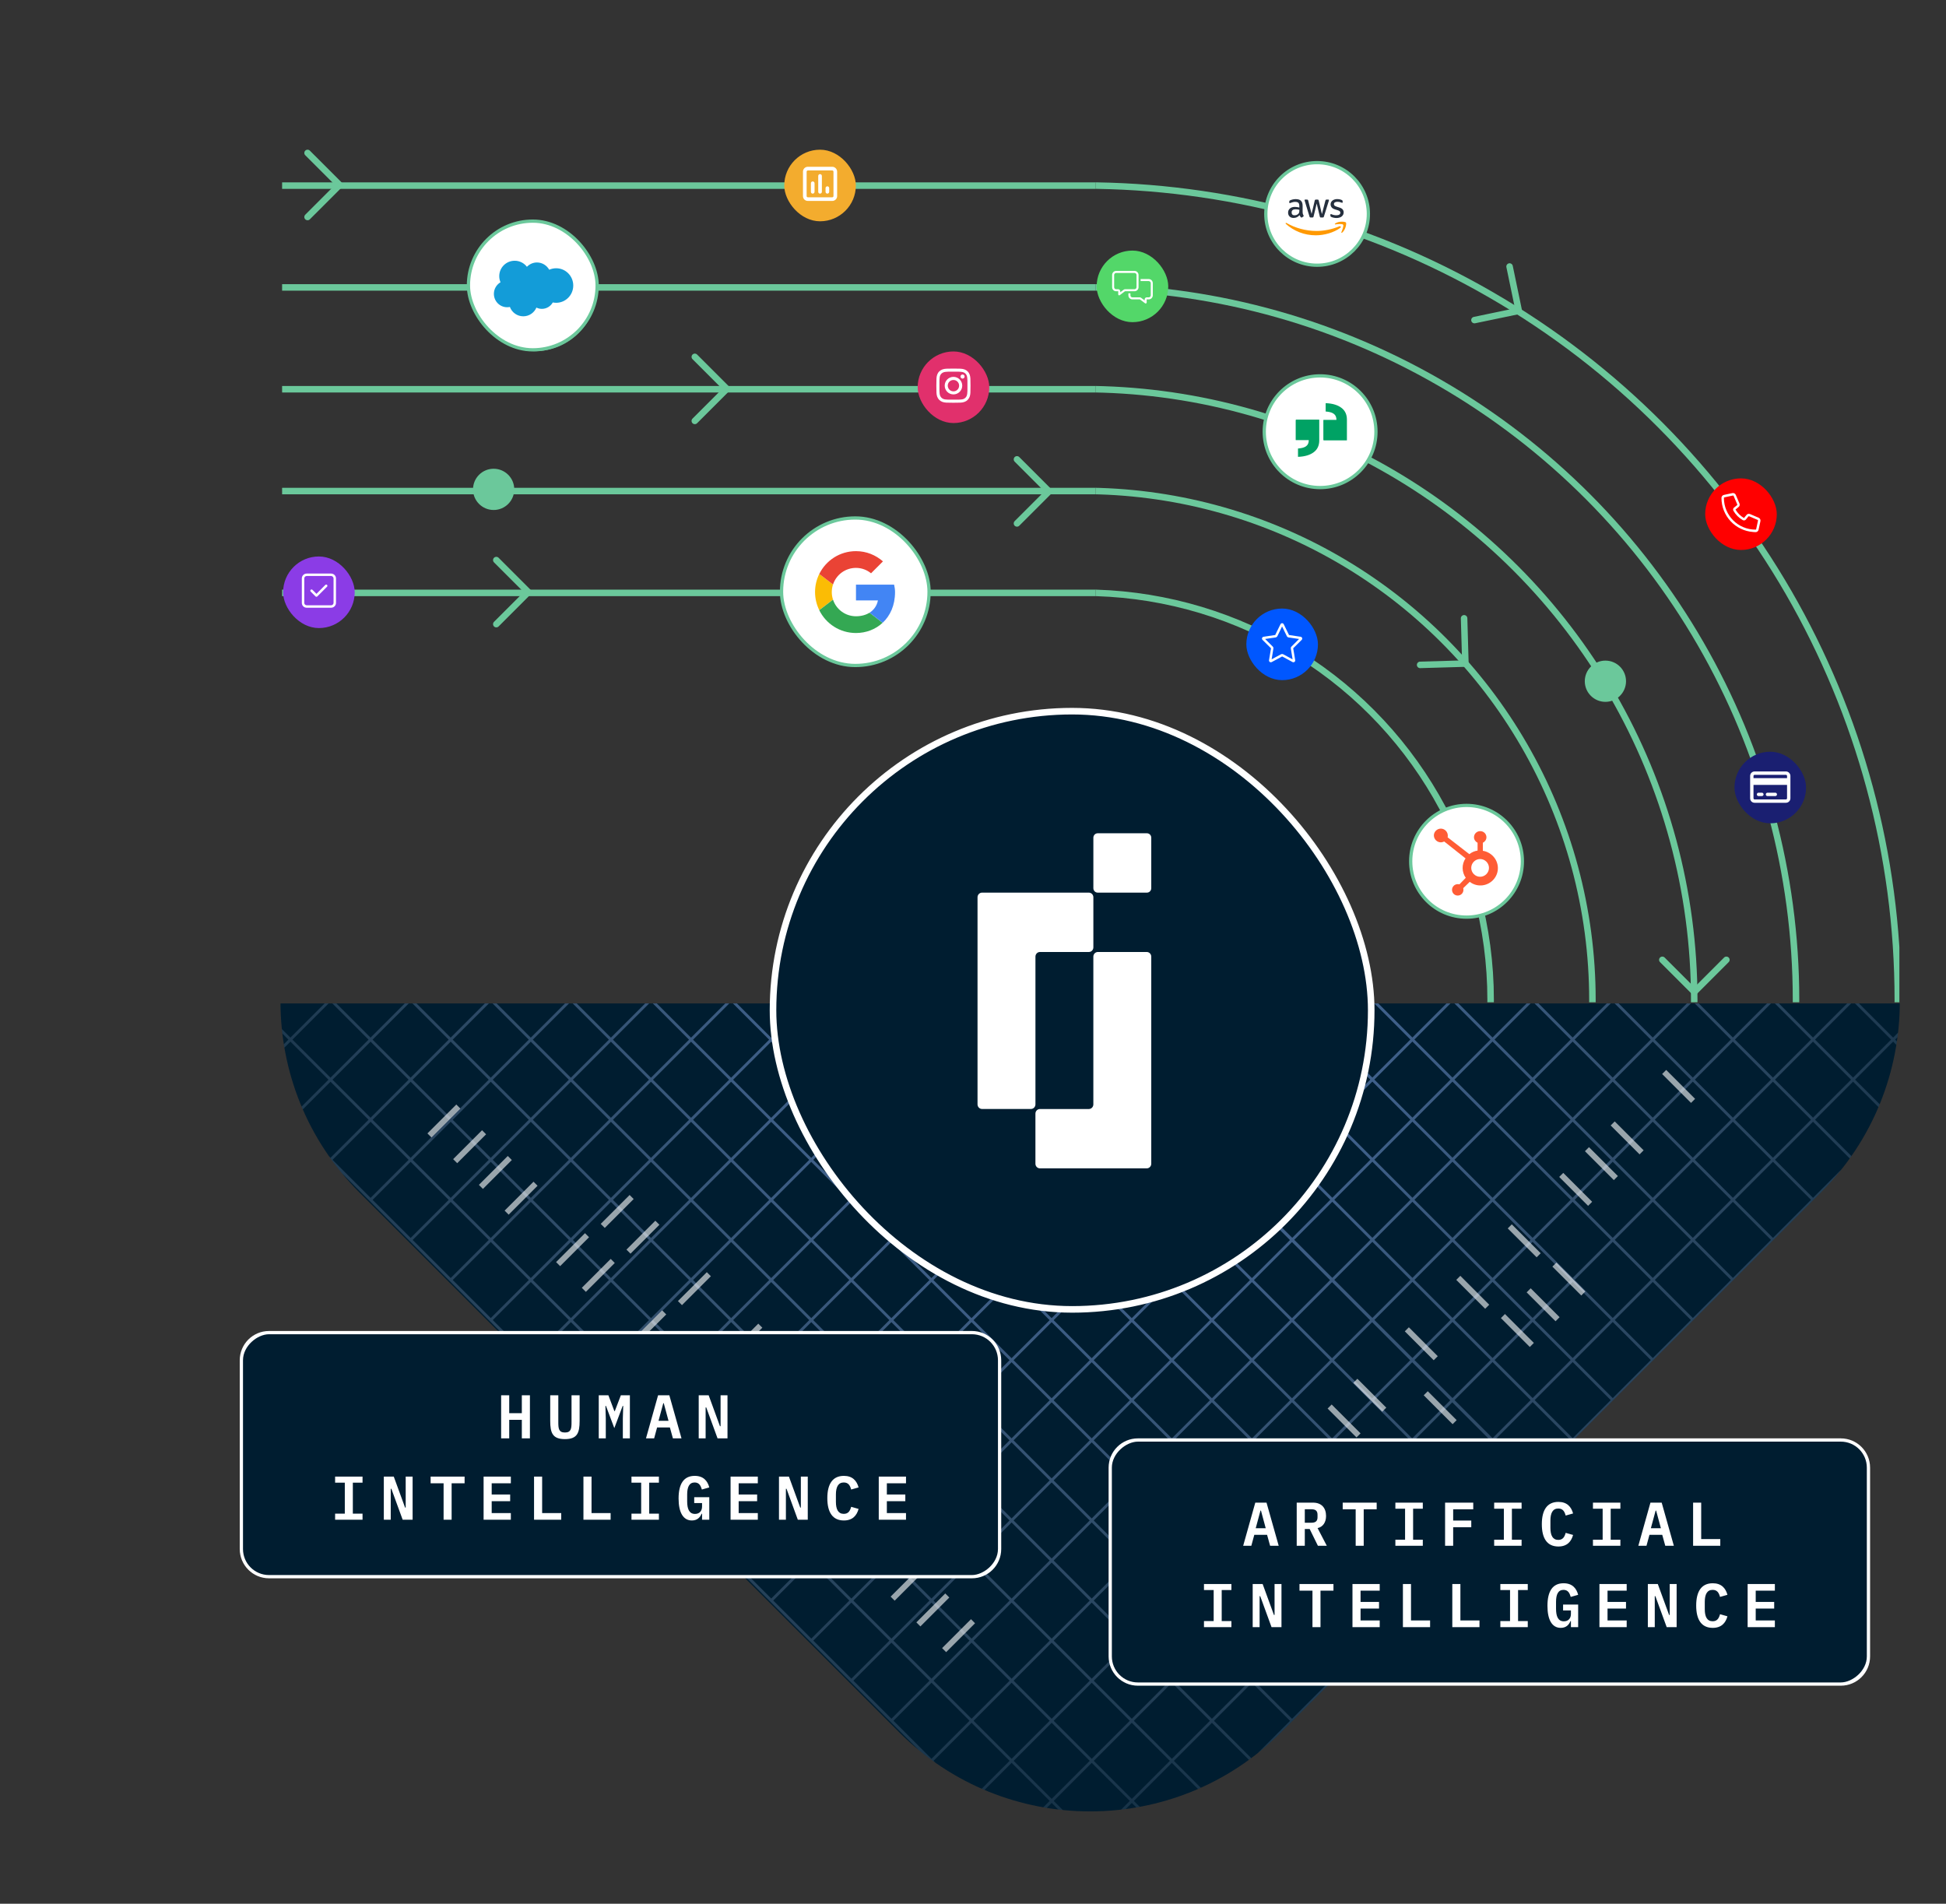 <svg width="598" height="585" viewBox="0 0 598 585" fill="none" xmlns="http://www.w3.org/2000/svg">
<rect x="0" y="0" width="598" height="585" fill="#333333" stroke="none"/>
<g clip-path="url(#clip0_3834_6174)">
<circle cx="332.934" cy="307.262" r="62.565" stroke="#6BC89B" stroke-width="2"/>
<circle cx="332.934" cy="307.262" r="125.131" stroke="#6BC89B" stroke-width="2"/>
<circle cx="332.934" cy="307.262" r="187.696" stroke="#6BC89B" stroke-width="2"/>
<circle cx="332.934" cy="307.262" r="250.262" stroke="#6BC89B" stroke-width="2"/>
<circle cx="332.933" cy="307.262" r="156.414" stroke="#6BC89B" stroke-width="2"/>
<circle cx="332.933" cy="307.262" r="218.979" stroke="#6BC89B" stroke-width="2"/>
</g>
<line x1="336.69" y1="182.19" x2="86.69" y2="182.19" stroke="#6BC89B" stroke-width="2"/>
<line x1="336.69" y1="150.9" x2="86.69" y2="150.9" stroke="#6BC89B" stroke-width="2"/>
<line x1="336.69" y1="119.61" x2="86.69" y2="119.61" stroke="#6BC89B" stroke-width="2"/>
<line x1="336.69" y1="88.32" x2="86.69" y2="88.32" stroke="#6BC89B" stroke-width="2"/>
<line x1="336.69" y1="57.04" x2="86.69" y2="57.04" stroke="#6BC89B" stroke-width="2"/>
<circle cx="151.694" cy="150.379" r="6.336" fill="#6BC89B"/>
<circle cx="493.336" cy="209.336" r="6.336" fill="#6BC89B"/>
<rect x="241" y="46" width="22" height="22" rx="11" fill="#F3AC2E"/>
<path d="M248.25 52.375C248.039 52.375 247.875 52.562 247.875 52.75V60.25C247.875 60.461 248.039 60.625 248.25 60.625H255.75C255.938 60.625 256.125 60.461 256.125 60.25V52.75C256.125 52.562 255.938 52.375 255.75 52.375H248.25ZM246.75 52.75C246.75 51.93 247.406 51.25 248.25 51.25H255.75C256.57 51.25 257.25 51.93 257.25 52.75V60.25C257.25 61.094 256.57 61.75 255.75 61.75H248.25C247.406 61.75 246.75 61.094 246.75 60.25V52.75ZM249.75 55.75C250.055 55.75 250.312 56.008 250.312 56.312V58.938C250.312 59.266 250.055 59.5 249.75 59.5C249.422 59.5 249.188 59.266 249.188 58.938V56.312C249.188 56.008 249.422 55.75 249.75 55.75ZM251.438 54.062C251.438 53.758 251.672 53.5 252 53.5C252.305 53.5 252.562 53.758 252.562 54.062V58.938C252.562 59.266 252.305 59.5 252 59.5C251.672 59.5 251.438 59.266 251.438 58.938V54.062ZM254.25 57.25C254.555 57.25 254.812 57.508 254.812 57.812V58.938C254.812 59.266 254.555 59.5 254.25 59.5C253.922 59.5 253.688 59.266 253.688 58.938V57.812C253.688 57.508 253.922 57.25 254.25 57.25Z" fill="white"/>
<circle cx="164.366" cy="88.91" r="18.007" fill="white" stroke="#6BC89B" stroke-width="2"/>
<rect x="143.951" y="67.951" width="39.548" height="39.548" rx="19.774" fill="white" stroke="#6BC89B"/>
<path d="M161.922 81.985C162.71 81.164 163.804 80.655 165.012 80.655C166.621 80.655 168.026 81.552 168.776 82.887C169.427 82.597 170.143 82.433 170.904 82.433C173.808 82.433 176.16 84.807 176.16 87.739C176.16 90.671 173.808 93.045 170.904 93.045C170.548 93.045 170.204 93.007 169.87 92.941C169.213 94.117 167.955 94.91 166.517 94.91C165.915 94.91 165.341 94.773 164.837 94.522C164.17 96.092 162.611 97.197 160.801 97.197C158.913 97.197 157.3 96.004 156.687 94.325C156.419 94.38 156.135 94.412 155.85 94.412C153.597 94.412 151.77 92.569 151.77 90.299C151.77 88.778 152.59 87.449 153.804 86.738C153.553 86.164 153.416 85.524 153.416 84.856C153.416 82.242 155.538 80.125 158.153 80.125C159.69 80.119 161.058 80.852 161.922 81.985Z" fill="#139CD8"/>
<circle cx="263.679" cy="182.007" r="18.007" fill="white" stroke="#6BC89B" stroke-width="2"/>
<rect x="240.165" y="159.166" width="45.334" height="45.334" rx="22.667" fill="white" stroke="#6BC89B"/>
<path d="M259.025 181.93L259.038 181.936L259.025 181.93Z" fill="#4285F4"/>
<path d="M255.606 181.937C255.606 181.117 255.74 180.338 255.982 179.599L251.757 176.369C250.931 178.048 250.461 179.929 250.461 181.93C250.461 183.932 250.938 185.813 251.757 187.492L255.975 184.254C255.74 183.529 255.606 182.75 255.606 181.937Z" fill="#FBBC05"/>
<path d="M263.041 174.508C264.814 174.508 266.413 175.14 267.669 176.167L271.33 172.507C269.1 170.565 266.245 169.363 263.041 169.363C258.071 169.363 253.812 172.218 251.764 176.375L255.989 179.606C256.963 176.637 259.737 174.508 263.041 174.508Z" fill="#EA4335"/>
<path d="M255.982 184.275L251.757 187.505C253.805 191.663 258.064 194.518 263.034 194.518C266.104 194.518 269.026 193.423 271.222 191.381L267.212 188.271C266.077 188.983 264.653 189.373 263.034 189.373C259.736 189.366 256.962 187.237 255.982 184.275Z" fill="#34A853"/>
<path d="M255.982 184.261L251.764 187.499C251.764 187.499 251.764 187.499 251.764 187.505L255.989 184.274C255.982 184.268 255.982 184.268 255.982 184.261Z" fill="#34A853"/>
<path d="M275.044 181.937C275.044 181.191 274.93 180.392 274.755 179.653H263.041V184.509H269.785C269.449 186.168 268.529 187.438 267.219 188.271L271.229 191.381C273.539 189.231 275.044 186.034 275.044 181.937Z" fill="#4285F4"/>
<rect x="87" y="171" width="22" height="22" rx="11" fill="#8B3CE6"/>
<path d="M94.25 177C93.828 177 93.5 177.352 93.5 177.75V185.25C93.5 185.672 93.828 186 94.25 186H101.75C102.148 186 102.5 185.672 102.5 185.25V177.75C102.5 177.352 102.148 177 101.75 177H94.25ZM92.75 177.75C92.75 176.93 93.406 176.25 94.25 176.25H101.75C102.57 176.25 103.25 176.93 103.25 177.75V185.25C103.25 186.094 102.57 186.75 101.75 186.75H94.25C93.406 186.75 92.75 186.094 92.75 185.25V177.75ZM100.508 180.281L97.508 183.281C97.367 183.422 97.109 183.422 96.969 183.281L95.469 181.781C95.328 181.641 95.328 181.383 95.469 181.242C95.609 181.102 95.867 181.102 96.008 181.242L97.25 182.484L99.969 179.742C100.109 179.602 100.367 179.602 100.508 179.742C100.648 179.883 100.648 180.141 100.508 180.281Z" fill="white"/>
<rect x="282" y="108" width="22" height="22" rx="11" fill="#E1306C"/>
<path d="M293 115.805C294.477 115.805 295.695 117.023 295.695 118.5C295.695 120 294.477 121.195 293 121.195C291.5 121.195 290.305 120 290.305 118.5C290.305 117.023 291.5 115.805 293 115.805ZM293 120.258C293.961 120.258 294.734 119.484 294.734 118.5C294.734 117.539 293.961 116.766 293 116.766C292.016 116.766 291.242 117.539 291.242 118.5C291.242 119.484 292.039 120.258 293 120.258ZM296.422 115.711C296.422 115.359 296.141 115.078 295.789 115.078C295.438 115.078 295.156 115.359 295.156 115.711C295.156 116.062 295.438 116.344 295.789 116.344C296.141 116.344 296.422 116.062 296.422 115.711ZM298.203 116.344C298.25 117.211 298.25 119.812 298.203 120.68C298.156 121.523 297.969 122.25 297.359 122.883C296.75 123.492 296 123.68 295.156 123.727C294.289 123.773 291.688 123.773 290.82 123.727C289.977 123.68 289.25 123.492 288.617 122.883C288.008 122.25 287.82 121.523 287.773 120.68C287.727 119.812 287.727 117.211 287.773 116.344C287.82 115.5 288.008 114.75 288.617 114.141C289.25 113.531 289.977 113.344 290.82 113.297C291.688 113.25 294.289 113.25 295.156 113.297C296 113.344 296.75 113.531 297.359 114.141C297.969 114.75 298.156 115.5 298.203 116.344ZM297.078 121.594C297.359 120.914 297.289 119.273 297.289 118.5C297.289 117.75 297.359 116.109 297.078 115.406C296.891 114.961 296.539 114.586 296.094 114.422C295.391 114.141 293.75 114.211 293 114.211C292.227 114.211 290.586 114.141 289.906 114.422C289.438 114.609 289.086 114.961 288.898 115.406C288.617 116.109 288.688 117.75 288.688 118.5C288.688 119.273 288.617 120.914 288.898 121.594C289.086 122.062 289.438 122.414 289.906 122.602C290.586 122.883 292.227 122.812 293 122.812C293.75 122.812 295.391 122.883 296.094 122.602C296.539 122.414 296.914 122.062 297.078 121.594Z" fill="white"/>
<rect x="383" y="187" width="22" height="22" rx="11" fill="#0057FF"/>
<path d="M392.547 195.461C392.43 195.695 392.219 195.836 391.984 195.883L388.773 196.352L391.094 198.672C391.281 198.836 391.352 199.094 391.305 199.328L390.766 202.609L393.625 201.062C393.859 200.945 394.117 200.945 394.352 201.062L397.211 202.609L396.672 199.328C396.625 199.094 396.695 198.836 396.883 198.672L399.203 196.352L395.992 195.883C395.734 195.836 395.523 195.695 395.43 195.461L393.977 192.508L392.547 195.461ZM397.188 203.453H397.211L394 201.719L390.789 203.453C390.602 203.547 390.367 203.523 390.18 203.406C390.016 203.266 389.922 203.055 389.969 202.844L390.578 199.211L387.977 196.633C387.812 196.469 387.766 196.258 387.836 196.047C387.906 195.859 388.07 195.695 388.281 195.672L391.867 195.133L393.484 191.828C393.578 191.641 393.766 191.5 393.977 191.5C394.211 191.5 394.398 191.641 394.492 191.828L396.109 195.133L399.695 195.672C399.906 195.695 400.07 195.859 400.141 196.047C400.211 196.258 400.164 196.469 400 196.633L397.398 199.211L398.008 202.844C398.055 203.055 397.961 203.266 397.797 203.406C397.609 203.523 397.398 203.547 397.188 203.453Z" fill="white"/>
<circle cx="405.663" cy="132.663" r="17.163" fill="white" stroke="#6BC89B"/>
<path fill-rule="evenodd" clip-rule="evenodd" d="M406.742 135.249C406.742 135.326 406.821 135.326 406.821 135.326H413.825C413.904 135.326 413.904 135.249 413.904 135.249V128.948C413.904 127.392 413.353 126.148 412.172 125.292C411.149 124.514 409.575 123.97 407.45 123.892C407.371 123.892 407.371 123.892 407.371 123.97V126.381C407.371 126.459 407.371 126.459 407.45 126.459C409.26 126.615 410.677 127.081 410.677 129.026H406.742C406.663 129.026 406.663 129.104 406.663 129.104V135.249H406.742ZM398.242 129.026C398.242 128.948 398.32 128.948 398.32 128.948H405.325C405.404 128.948 405.404 129.026 405.404 129.026V135.326C405.404 136.882 404.853 138.127 403.672 138.982C402.649 139.76 401.075 140.305 398.95 140.382C398.871 140.382 398.871 140.382 398.871 140.305V137.893C398.871 137.816 398.871 137.816 398.95 137.816C400.76 137.66 402.177 137.193 402.177 135.249H398.242C398.163 135.249 398.163 135.171 398.163 135.171V129.026H398.242Z" fill="#00A264"/>
<circle cx="450.663" cy="264.663" r="17.163" fill="white" stroke="#6BC89B"/>
<path fill-rule="evenodd" clip-rule="evenodd" d="M454.833 269.421C453.34 269.421 452.108 268.189 452.108 266.696C452.108 265.204 453.34 263.971 454.833 263.971C456.325 263.971 457.558 265.204 457.558 266.696C457.558 268.189 456.325 269.421 454.833 269.421ZM455.676 261.441V258.975C456.325 258.651 456.779 258.002 456.779 257.288C456.779 256.25 455.936 255.406 454.898 255.406H454.833C453.795 255.406 452.951 256.25 452.951 257.288C452.951 258.002 453.405 258.651 454.054 258.975V261.376C453.146 261.505 452.237 261.895 451.524 262.479L444.841 257.288C444.905 257.093 444.905 256.964 444.905 256.769C444.905 255.601 443.932 254.628 442.764 254.628C441.596 254.628 440.623 255.601 440.623 256.704C440.623 257.872 441.596 258.845 442.764 258.845C443.154 258.845 443.478 258.715 443.802 258.586L450.356 263.776C449.123 265.593 449.188 267.994 450.421 269.746L448.474 271.757C448.344 271.692 448.15 271.692 447.955 271.692C446.982 271.692 446.203 272.471 446.203 273.444C446.203 274.418 446.982 275.196 447.955 275.196C448.928 275.196 449.707 274.418 449.707 273.444C449.707 273.25 449.707 273.12 449.642 272.925L451.653 270.979C453.989 272.795 457.363 272.341 459.18 270.005C460.997 267.67 460.543 264.36 458.207 262.544C457.363 261.895 456.52 261.57 455.676 261.441Z" fill="#FF5C35"/>
<rect x="533" y="231" width="22" height="22" rx="11" fill="#1A1F71"/>
<path d="M548.812 238.094H539.188C538.994 238.094 538.844 238.266 538.844 238.438V239.125H549.156V238.438C549.156 238.266 548.984 238.094 548.812 238.094ZM549.156 241.188H538.844V245.312C538.844 245.506 538.994 245.656 539.188 245.656H548.812C548.984 245.656 549.156 245.506 549.156 245.312V241.188ZM539.188 237.062H548.812C549.564 237.062 550.188 237.686 550.188 238.438V245.312C550.188 246.086 549.564 246.688 548.812 246.688H539.188C538.414 246.688 537.812 246.086 537.812 245.312V238.438C537.812 237.686 538.414 237.062 539.188 237.062ZM540.391 243.594H541.422C541.701 243.594 541.938 243.83 541.938 244.109C541.938 244.41 541.701 244.625 541.422 244.625H540.391C540.09 244.625 539.875 244.41 539.875 244.109C539.875 243.83 540.09 243.594 540.391 243.594ZM543.141 243.594H545.547C545.826 243.594 546.062 243.83 546.062 244.109C546.062 244.41 545.826 244.625 545.547 244.625H543.141C542.84 244.625 542.625 244.41 542.625 244.109C542.625 243.83 542.84 243.594 543.141 243.594Z" fill="white"/>
<rect x="337" y="77" width="22" height="22" rx="11" fill="#53D769"/>
<path d="M345.695 88.875H348.625C348.957 88.875 349.25 88.602 349.25 88.25V84.5C349.25 84.168 348.957 83.875 348.625 83.875H343C342.648 83.875 342.375 84.168 342.375 84.5V88.25C342.375 88.602 342.648 88.875 343 88.875H343.625C343.957 88.875 344.25 89.168 344.25 89.5V89.812L345.324 89.012C345.441 88.934 345.559 88.875 345.695 88.875ZM348.625 89.5H345.695L344.113 90.691C344.016 90.769 343.898 90.769 343.781 90.731C343.684 90.672 343.625 90.574 343.625 90.438V90.125V89.5H343C342.297 89.5 341.75 88.953 341.75 88.25V84.5C341.75 83.816 342.297 83.25 343 83.25H348.625C349.309 83.25 349.875 83.816 349.875 84.5V88.25C349.875 88.953 349.309 89.5 348.625 89.5ZM348 92C347.297 92 346.75 91.453 346.75 90.75V90.125H347.375V90.75C347.375 91.102 347.648 91.375 348 91.375H350.285C350.422 91.375 350.559 91.434 350.656 91.512L351.75 92.312V92C351.75 91.668 352.023 91.375 352.375 91.375H353C353.332 91.375 353.625 91.102 353.625 90.75V87C353.625 86.668 353.332 86.375 353 86.375H350.5V85.75H353C353.684 85.75 354.25 86.316 354.25 87V90.75C354.25 91.453 353.684 92 353 92H352.375V92.625V92.938C352.375 93.074 352.297 93.172 352.199 93.231C352.082 93.269 351.965 93.269 351.867 93.191L350.285 92H348Z" fill="white"/>
<circle cx="347.242" cy="244.982" r="10.56" fill="#6BC89B"/>
<rect x="524" y="147" width="22" height="22" rx="11" fill="#FF0000"/>
<path d="M537.789 157.969L540.414 159.094C540.836 159.258 541.07 159.703 540.977 160.148L540.414 162.773C540.32 163.195 539.945 163.523 539.5 163.523C539.336 163.523 539.195 163.5 539.055 163.5C538.961 163.5 538.844 163.5 538.75 163.477C533.289 163.102 529 158.555 529 153C529 152.578 529.305 152.18 529.727 152.086L532.352 151.523C532.797 151.43 533.242 151.664 533.406 152.086L534.531 154.711C534.695 155.086 534.602 155.531 534.273 155.789L533.312 156.586C533.945 157.664 534.836 158.555 535.914 159.188L536.711 158.227C536.969 157.898 537.414 157.805 537.789 157.969ZM539.477 162.75C539.57 162.75 539.641 162.703 539.664 162.609L540.227 159.984C540.25 159.891 540.203 159.82 540.133 159.773L537.508 158.648C537.414 158.625 537.344 158.648 537.273 158.695L536.5 159.656C536.266 159.938 535.867 160.008 535.539 159.82C534.344 159.141 533.359 158.156 532.68 156.961C532.492 156.633 532.562 156.234 532.844 156L533.805 155.227C533.852 155.156 533.875 155.086 533.852 154.992L532.727 152.367C532.68 152.297 532.609 152.25 532.516 152.273L529.891 152.836C529.797 152.836 529.75 152.93 529.75 153C529.75 158.391 534.109 162.75 539.477 162.75Z" fill="white"/>
<path d="M152.513 172.108L162.354 181.95L152.513 191.791" stroke="#6BC89B" stroke-width="2" stroke-linecap="round" stroke-linejoin="round"/>
<path d="M312.513 141.159L322.354 151L312.513 160.841" stroke="#6BC89B" stroke-width="2" stroke-linecap="round" stroke-linejoin="round"/>
<path d="M213.513 109.659L223.354 119.5L213.513 129.341" stroke="#6BC89B" stroke-width="2" stroke-linecap="round" stroke-linejoin="round"/>
<path d="M94.513 47L104.354 56.841L94.513 66.683" stroke="#6BC89B" stroke-width="2" stroke-linecap="round" stroke-linejoin="round"/>
<path d="M530.513 294.949L520.672 304.791L510.831 294.949" stroke="#6BC89B" stroke-width="2" stroke-linecap="round" stroke-linejoin="round"/>
<path d="M449.912 190L450.312 203.912L436.4 204.312" stroke="#6BC89B" stroke-width="2" stroke-linecap="round" stroke-linejoin="round"/>
<path d="M463.888 81.899L466.722 95.525L453.096 98.36" stroke="#6BC89B" stroke-width="2" stroke-linecap="round" stroke-linejoin="round"/>
<path d="M404.864 293.71L395.926 304.378L385.257 295.44" stroke="#6BC89B" stroke-width="2" stroke-linecap="round" stroke-linejoin="round"/>
<circle cx="404.74" cy="65.74" r="15.76" fill="white" stroke="#6BC89B"/>
<path d="M400.304 65.219C400.304 65.448 400.329 65.633 400.372 65.77C400.421 65.906 400.483 66.054 400.57 66.215C400.601 66.265 400.613 66.314 400.613 66.358C400.613 66.42 400.576 66.482 400.496 66.544L400.106 66.804C400.05 66.841 399.994 66.859 399.945 66.859C399.883 66.859 399.821 66.828 399.759 66.773C399.672 66.68 399.598 66.581 399.536 66.482C399.474 66.376 399.412 66.259 399.344 66.116C398.861 66.686 398.254 66.971 397.524 66.971C397.004 66.971 396.589 66.822 396.285 66.525C395.982 66.228 395.827 65.832 395.827 65.336C395.827 64.81 396.013 64.383 396.391 64.061C396.768 63.739 397.27 63.578 397.908 63.578C398.118 63.578 398.335 63.596 398.564 63.627C398.793 63.658 399.028 63.708 399.276 63.764V63.312C399.276 62.841 399.177 62.513 398.985 62.321C398.787 62.129 398.452 62.036 397.976 62.036C397.759 62.036 397.536 62.061 397.307 62.116C397.078 62.172 396.855 62.24 396.638 62.327C396.539 62.37 396.465 62.395 396.422 62.407C396.378 62.42 396.347 62.426 396.322 62.426C396.236 62.426 396.192 62.364 396.192 62.234V61.931C396.192 61.832 396.205 61.757 396.236 61.714C396.267 61.671 396.322 61.627 396.409 61.584C396.626 61.472 396.886 61.38 397.189 61.305C397.493 61.225 397.815 61.188 398.155 61.188C398.892 61.188 399.431 61.355 399.777 61.689C400.118 62.024 400.291 62.531 400.291 63.212V65.219H400.304ZM397.79 66.16C397.994 66.16 398.205 66.123 398.428 66.048C398.651 65.974 398.849 65.838 399.016 65.652C399.115 65.534 399.189 65.404 399.226 65.256C399.264 65.107 399.288 64.927 399.288 64.717V64.457C399.109 64.414 398.917 64.376 398.719 64.352C398.521 64.327 398.329 64.314 398.137 64.314C397.722 64.314 397.418 64.395 397.214 64.562C397.01 64.729 396.911 64.965 396.911 65.274C396.911 65.565 396.985 65.782 397.14 65.931C397.288 66.085 397.505 66.16 397.79 66.16ZM402.762 66.828C402.65 66.828 402.576 66.81 402.527 66.766C402.477 66.729 402.434 66.643 402.397 66.525L400.942 61.739C400.904 61.615 400.886 61.534 400.886 61.491C400.886 61.392 400.935 61.336 401.034 61.336H401.641C401.759 61.336 401.839 61.355 401.883 61.398C401.932 61.435 401.969 61.522 402.007 61.64L403.047 65.739L404.013 61.64C404.044 61.516 404.081 61.435 404.13 61.398C404.18 61.361 404.267 61.336 404.378 61.336H404.873C404.991 61.336 405.071 61.355 405.121 61.398C405.171 61.435 405.214 61.522 405.239 61.64L406.217 65.788L407.288 61.64C407.325 61.516 407.369 61.435 407.412 61.398C407.461 61.361 407.542 61.336 407.653 61.336H408.229C408.328 61.336 408.384 61.386 408.384 61.491C408.384 61.522 408.378 61.553 408.372 61.59C408.365 61.627 408.353 61.677 408.328 61.745L406.836 66.531C406.799 66.655 406.756 66.736 406.706 66.773C406.657 66.81 406.576 66.835 406.471 66.835H405.938C405.821 66.835 405.74 66.816 405.691 66.773C405.641 66.729 405.598 66.649 405.573 66.525L404.613 62.531L403.66 66.519C403.629 66.643 403.592 66.723 403.542 66.766C403.493 66.81 403.406 66.828 403.294 66.828H402.762ZM410.718 66.996C410.396 66.996 410.074 66.958 409.765 66.884C409.455 66.81 409.214 66.729 409.053 66.636C408.954 66.581 408.886 66.519 408.861 66.463C408.836 66.407 408.824 66.345 408.824 66.29V65.974C408.824 65.844 408.873 65.782 408.966 65.782C409.003 65.782 409.04 65.788 409.078 65.8C409.115 65.813 409.17 65.838 409.232 65.862C409.443 65.955 409.672 66.03 409.913 66.079C410.161 66.129 410.403 66.153 410.65 66.153C411.04 66.153 411.344 66.085 411.554 65.949C411.765 65.813 411.876 65.615 411.876 65.361C411.876 65.188 411.82 65.045 411.709 64.927C411.598 64.81 411.387 64.705 411.084 64.606L410.186 64.327C409.734 64.184 409.4 63.974 409.195 63.695C408.991 63.423 408.886 63.12 408.886 62.797C408.886 62.538 408.941 62.308 409.053 62.11C409.164 61.912 409.313 61.739 409.499 61.602C409.684 61.46 409.895 61.355 410.143 61.281C410.39 61.206 410.65 61.175 410.923 61.175C411.059 61.175 411.201 61.181 411.338 61.2C411.48 61.219 411.61 61.243 411.74 61.268C411.864 61.299 411.981 61.33 412.093 61.367C412.204 61.404 412.291 61.441 412.353 61.479C412.44 61.528 412.502 61.578 412.539 61.633C412.576 61.683 412.594 61.751 412.594 61.838V62.129C412.594 62.259 412.545 62.327 412.452 62.327C412.403 62.327 412.322 62.302 412.217 62.253C411.864 62.092 411.468 62.011 411.028 62.011C410.675 62.011 410.396 62.067 410.204 62.185C410.012 62.302 409.913 62.482 409.913 62.736C409.913 62.909 409.975 63.058 410.099 63.175C410.223 63.293 410.452 63.41 410.78 63.516L411.659 63.794C412.105 63.937 412.427 64.135 412.619 64.389C412.811 64.643 412.904 64.934 412.904 65.256C412.904 65.522 412.848 65.763 412.743 65.974C412.632 66.184 412.483 66.37 412.291 66.519C412.099 66.674 411.87 66.785 411.604 66.865C411.325 66.952 411.034 66.996 410.718 66.996Z" fill="#252F3E"/>
<path d="M411.889 70.005C409.852 71.51 406.892 72.308 404.347 72.308C400.781 72.308 397.567 70.99 395.14 68.798C394.948 68.624 395.122 68.389 395.351 68.525C397.976 70.049 401.214 70.971 404.564 70.971C406.824 70.971 409.307 70.501 411.592 69.535C411.932 69.38 412.223 69.757 411.889 70.005ZM412.737 69.039C412.477 68.705 411.016 68.878 410.353 68.959C410.155 68.984 410.124 68.81 410.304 68.68C411.468 67.863 413.381 68.098 413.604 68.371C413.827 68.649 413.542 70.562 412.452 71.479C412.285 71.621 412.124 71.547 412.198 71.361C412.446 70.748 412.997 69.367 412.737 69.039Z" fill="#FF9900"/>
<g clip-path="url(#clip1_3834_6174)">
<g clip-path="url(#clip2_3834_6174)">
<path d="M276.319 83.318C308.727 50.91 361.272 50.91 393.681 83.318L559.5 249.137C591.909 281.546 591.909 334.091 559.5 366.5L393.681 532.319C361.273 564.727 308.728 564.728 276.319 532.319L110.5 366.5C78.091 334.091 78.091 281.546 110.5 249.137L276.319 83.318Z" fill="#001D30"/>
<path d="M557.118 245.591L544.806 233.279M557.118 245.591L544.809 257.9M557.118 245.591L569.43 257.903M544.806 233.279L532.497 245.587M544.806 233.279L532.494 220.967M544.809 257.9L532.497 245.587M544.809 257.9L532.5 270.209M544.809 257.9L557.122 270.212M532.497 245.587L520.188 257.896M532.497 245.587L520.185 233.275M532.5 270.209L520.188 257.896M532.5 270.209L520.192 282.517M532.5 270.209L544.813 282.521M520.188 257.896L507.879 270.205M520.188 257.896L507.876 245.584M520.192 282.517L507.879 270.205M520.192 282.517L507.883 294.826M520.192 282.517L532.504 294.83M507.879 270.205L495.571 282.514M507.879 270.205L495.567 257.893M507.883 294.826L495.571 282.514M507.883 294.826L495.574 307.135M507.883 294.826L520.195 307.138M495.571 282.514L483.262 294.823M495.571 282.514L483.259 270.202M495.574 307.135L483.262 294.823M495.574 307.135L483.265 319.444M495.574 307.135L507.886 319.447M483.262 294.823L470.953 307.132M483.262 294.823L470.95 282.511M483.265 319.444L470.953 307.132M483.265 319.444L470.956 331.753M483.265 319.444L495.578 331.756M470.953 307.132L458.644 319.44M470.953 307.132L458.641 294.819M470.956 331.753L458.644 319.44M470.956 331.753L458.648 344.061M470.956 331.753L483.269 344.065M458.644 319.44L446.335 331.749M458.644 319.44L446.332 307.128M458.648 344.061L446.335 331.749M458.648 344.061L446.339 356.37M458.648 344.061L470.96 356.374M446.335 331.749L434.027 344.058M446.335 331.749L434.023 319.437M446.339 356.37L434.027 344.058M446.339 356.37L434.03 368.679M446.339 356.37L458.651 368.682M434.027 344.058L421.718 356.367M434.027 344.058L421.715 331.746M434.03 368.679L421.718 356.367M434.03 368.679L421.721 380.988M434.03 368.679L446.342 380.991M421.718 356.367L409.409 368.675M421.718 356.367L409.406 344.055M421.721 380.988L409.409 368.675M421.721 380.988L409.413 393.297M421.721 380.988L434.034 393.3M409.409 368.675L397.1 380.984M409.409 368.675L397.097 356.363M409.413 393.297L397.1 380.984M409.413 393.297L421.725 405.609M397.1 380.984L384.788 368.672M532.494 220.967L520.185 233.275M532.494 220.967L520.181 208.654M520.185 233.275L507.876 245.584M520.185 233.275L507.873 220.963M507.876 245.584L495.567 257.893M507.876 245.584L495.564 233.272M495.567 257.893L483.259 270.202M495.567 257.893L483.255 245.581M483.259 270.202L470.95 282.511M483.259 270.202L470.946 257.889M470.95 282.511L458.641 294.819M470.95 282.511L458.637 270.198M458.641 294.819L446.332 307.128M458.641 294.819L446.329 282.507M446.332 307.128L434.023 319.437M446.332 307.128L434.02 294.816M434.023 319.437L421.715 331.746M434.023 319.437L421.711 307.125M421.715 331.746L409.406 344.055M421.715 331.746L409.402 319.433M409.406 344.055L397.097 356.363M409.406 344.055L397.093 331.742M397.097 356.363L384.788 368.672M397.097 356.363L384.785 344.051M384.788 368.672L372.476 356.36M520.181 208.654L507.873 220.963M520.181 208.654L507.869 196.342M507.873 220.963L495.564 233.272M507.873 220.963L495.561 208.651M495.564 233.272L483.255 245.581M495.564 233.272L483.252 220.96M483.255 245.581L470.946 257.889M483.255 245.581L470.943 233.268M470.946 257.889L458.637 270.198M470.946 257.889L458.634 245.577M458.637 270.198L446.329 282.507M458.637 270.198L446.325 257.886M446.329 282.507L434.02 294.816M446.329 282.507L434.016 270.195M434.02 294.816L421.711 307.125M434.02 294.816L421.708 282.504M421.711 307.125L409.402 319.433M421.711 307.125L409.399 294.812M409.402 319.433L397.093 331.742M409.402 319.433L397.09 307.121M397.093 331.742L384.785 344.051M397.093 331.742L384.781 319.43M384.785 344.051L372.476 356.36M384.785 344.051L372.472 331.739M372.476 356.36L360.164 344.048M507.869 196.342L495.561 208.651M507.869 196.342L495.557 184.03M495.561 208.651L483.252 220.96M495.561 208.651L483.248 196.339M483.252 220.96L470.943 233.268M483.252 220.96L470.939 208.647M470.943 233.268L458.634 245.577M470.943 233.268L458.631 220.956M458.634 245.577L446.325 257.886M458.634 245.577L446.322 233.265M446.325 257.886L434.016 270.195M446.325 257.886L434.013 245.574M434.016 270.195L421.708 282.504M434.016 270.195L421.704 257.883M421.708 282.504L409.399 294.812M421.708 282.504L409.395 270.191M409.399 294.812L397.09 307.121M409.399 294.812L397.087 282.5M397.09 307.121L384.781 319.43M397.09 307.121L384.778 294.809M384.781 319.43L372.472 331.739M384.781 319.43L372.469 307.118M372.472 331.739L360.164 344.048M372.472 331.739L360.16 319.427M360.164 344.048L347.851 331.735M495.557 184.03L483.248 196.339M495.557 184.03L483.245 171.718M483.248 196.339L470.939 208.647M483.248 196.339L470.936 184.026M470.939 208.647L458.631 220.956M470.939 208.647L458.627 196.335M458.631 220.956L446.322 233.265M458.631 220.956L446.318 208.644M446.322 233.265L434.013 245.574M446.322 233.265L434.01 220.953M434.013 245.574L421.704 257.883M434.013 245.574L421.701 233.262M421.704 257.883L409.395 270.191M421.704 257.883L409.392 245.57M409.395 270.191L397.087 282.5M409.395 270.191L397.083 257.879M397.087 282.5L384.778 294.809M397.087 282.5L384.774 270.188M384.778 294.809L372.469 307.118M384.778 294.809L372.466 282.497M372.469 307.118L360.16 319.427M372.469 307.118L360.157 294.806M360.16 319.427L347.851 331.735M360.16 319.427L347.848 307.114M347.851 331.735L335.539 319.423M483.245 171.718L470.936 184.026M483.245 171.718L470.933 159.405M470.936 184.026L458.627 196.335M470.936 184.026L458.624 171.714M458.627 196.335L446.318 208.644M458.627 196.335L446.315 184.023M446.318 208.644L434.01 220.953M446.318 208.644L434.006 196.332M434.01 220.953L421.701 233.262M434.01 220.953L421.697 208.641M421.701 233.262L409.392 245.57M421.701 233.262L409.389 220.949M409.392 245.57L397.083 257.879M409.392 245.57L397.08 233.258M397.083 257.879L384.774 270.188M397.083 257.879L384.771 245.567M384.774 270.188L372.466 282.497M384.774 270.188L372.462 257.876M372.466 282.497L360.157 294.806M372.466 282.497L360.153 270.185M360.157 294.806L347.848 307.114M360.157 294.806L347.844 282.493M347.848 307.114L335.539 319.423M347.848 307.114L335.536 294.802M335.539 319.423L323.227 307.111M470.933 159.405L458.624 171.714M470.933 159.405L458.62 147.093M458.624 171.714L446.315 184.023M458.624 171.714L446.312 159.402M446.315 184.023L434.006 196.332M446.315 184.023L434.003 171.711M434.006 196.332L421.697 208.641M434.006 196.332L421.694 184.019M421.697 208.641L409.389 220.949M421.697 208.641L409.385 196.328M409.389 220.949L397.08 233.258M409.389 220.949L397.076 208.637M397.08 233.258L384.771 245.567M397.08 233.258L384.767 220.946M384.771 245.567L372.462 257.876M384.771 245.567L372.459 233.255M372.462 257.876L360.153 270.185M372.462 257.876L360.15 245.563M360.153 270.185L347.844 282.493M360.153 270.185L347.841 257.872M347.844 282.493L335.536 294.802M347.844 282.493L335.532 270.181M335.536 294.802L323.227 307.111M335.536 294.802L323.223 282.49M323.227 307.111L310.915 294.799M458.62 147.093L446.312 159.402M458.62 147.093L446.308 134.781M446.312 159.402L434.003 171.711M446.312 159.402L433.999 147.09M434.003 171.711L421.694 184.019M434.003 171.711L421.69 159.398M421.694 184.019L409.385 196.328M421.694 184.019L409.382 171.707M409.385 196.328L397.076 208.637M409.385 196.328L397.073 184.016M397.076 208.637L384.767 220.946M397.076 208.637L384.764 196.325M384.767 220.946L372.459 233.255M384.767 220.946L372.455 208.634M372.459 233.255L360.15 245.563M372.459 233.255L360.146 220.942M360.15 245.563L347.841 257.872M360.15 245.563L347.838 233.251M347.841 257.872L335.532 270.181M347.841 257.872L335.529 245.56M335.532 270.181L323.223 282.49M335.532 270.181L323.22 257.869M323.223 282.49L310.915 294.799M323.223 282.49L310.911 270.178M310.915 294.799L298.602 282.486M446.308 134.781L433.999 147.09M446.308 134.781L433.996 122.469M433.999 147.09L421.69 159.398M433.999 147.09L421.687 134.777M421.69 159.398L409.382 171.707M421.69 159.398L409.378 147.086M409.382 171.707L397.073 184.016M409.382 171.707L397.069 159.395M397.073 184.016L384.764 196.325M397.073 184.016L384.761 171.704M384.764 196.325L372.455 208.634M384.764 196.325L372.452 184.013M372.455 208.634L360.146 220.942M372.455 208.634L360.143 196.321M360.146 220.942L347.838 233.251M360.146 220.942L347.834 208.63M347.838 233.251L335.529 245.56M347.838 233.251L335.525 220.939M335.529 245.56L323.22 257.869M335.529 245.56L323.217 233.248M323.22 257.869L310.911 270.178M323.22 257.869L310.908 245.557M310.911 270.178L298.602 282.486M310.911 270.178L298.599 257.865M298.602 282.486L286.29 270.174M433.996 122.469L421.687 134.777M433.996 122.469L421.684 110.156M421.687 134.777L409.378 147.086M421.687 134.777L409.375 122.465M409.378 147.086L397.069 159.395M409.378 147.086L397.066 134.774M397.069 159.395L384.761 171.704M397.069 159.395L384.757 147.083M384.761 171.704L372.452 184.013M384.761 171.704L372.448 159.392M372.452 184.013L360.143 196.321M372.452 184.013L360.14 171.7M360.143 196.321L347.834 208.63M360.143 196.321L347.831 184.009M347.834 208.63L335.525 220.939M347.834 208.63L335.522 196.318M335.525 220.939L323.217 233.248M335.525 220.939L323.213 208.627M323.217 233.248L310.908 245.557M323.217 233.248L310.904 220.935M310.908 245.557L298.599 257.865M310.908 245.557L298.595 233.244M298.599 257.865L286.29 270.174M298.599 257.865L286.287 245.553M286.29 270.174L273.978 257.862M421.684 110.156L409.375 122.465M421.684 110.156L409.371 97.844M409.375 122.465L397.066 134.774M409.375 122.465L397.063 110.153M397.066 134.774L384.757 147.083M397.066 134.774L384.754 122.462M384.757 147.083L372.448 159.392M384.757 147.083L372.445 134.77M372.448 159.392L360.14 171.7M372.448 159.392L360.136 147.079M360.14 171.7L347.831 184.009M360.14 171.7L347.827 159.388M347.831 184.009L335.522 196.318M347.831 184.009L335.518 171.697M335.522 196.318L323.213 208.627M335.522 196.318L323.21 184.006M323.213 208.627L310.904 220.935M323.213 208.627L310.901 196.314M310.904 220.935L298.595 233.244M310.904 220.935L298.592 208.623M298.595 233.244L286.287 245.553M298.595 233.244L286.283 220.932M286.287 245.553L273.978 257.862M286.287 245.553L273.974 233.241M273.978 257.862L261.666 245.55M409.371 97.844L397.063 110.153M409.371 97.844L397.059 85.532M397.063 110.153L384.754 122.462M397.063 110.153L384.751 97.841M384.754 122.462L372.445 134.77M384.754 122.462L372.442 110.15M372.445 134.77L360.136 147.079M372.445 134.77L360.133 122.458M360.136 147.079L347.827 159.388M360.136 147.079L347.824 134.767M347.827 159.388L335.518 171.697M347.827 159.388L335.515 147.076M335.518 171.697L323.21 184.006M335.518 171.697L323.206 159.385M323.21 184.006L310.901 196.314M323.21 184.006L310.898 171.694M310.901 196.314L298.592 208.623M310.901 196.314L298.589 184.002M298.592 208.623L286.283 220.932M298.592 208.623L286.28 196.311M286.283 220.932L273.974 233.241M286.283 220.932L273.971 208.62M273.974 233.241L261.666 245.55M273.974 233.241L261.662 220.929M261.666 245.55L249.354 233.238M397.059 85.532L384.751 97.841M397.059 85.532L384.747 73.22M384.751 97.841L372.442 110.15M384.751 97.841L372.438 85.528M372.442 110.15L360.133 122.458M372.442 110.15L360.129 97.837M360.133 122.458L347.824 134.767M360.133 122.458L347.821 110.146M347.824 134.767L335.515 147.076M347.824 134.767L335.512 122.455M335.515 147.076L323.206 159.385M335.515 147.076L323.203 134.764M323.206 159.385L310.898 171.694M323.206 159.385L310.894 147.072M310.898 171.694L298.589 184.002M310.898 171.694L298.585 159.381M298.589 184.002L286.28 196.311M298.589 184.002L286.277 171.69M286.28 196.311L273.971 208.62M286.28 196.311L273.968 183.999M273.971 208.62L261.662 220.929M273.971 208.62L261.659 196.308M261.662 220.929L249.354 233.238M261.662 220.929L249.35 208.617M249.354 233.238L237.041 220.925M384.747 73.22L372.438 85.528M384.747 73.22L372.435 60.907M372.438 85.528L360.129 97.837M372.438 85.528L360.126 73.216M360.129 97.837L347.821 110.146M360.129 97.837L347.817 85.525M347.821 110.146L335.512 122.455M347.821 110.146L335.508 97.834M335.512 122.455L323.203 134.764M335.512 122.455L323.2 110.143M323.203 134.764L310.894 147.072M323.203 134.764L310.891 122.451M310.894 147.072L298.585 159.381M310.894 147.072L298.582 134.76M298.585 159.381L286.277 171.69M298.585 159.381L286.273 147.069M286.277 171.69L273.968 183.999M286.277 171.69L273.964 159.378M273.968 183.999L261.659 196.308M273.968 183.999L261.656 171.687M261.659 196.308L249.35 208.617M261.659 196.308L249.347 183.996M249.35 208.617L237.041 220.925M249.35 208.617L237.038 196.304M237.041 220.925L224.729 208.613M372.435 60.907L360.126 73.216M372.435 60.907L360.123 48.595M360.126 73.216L347.817 85.525M360.126 73.216L347.814 60.904M347.817 85.525L335.508 97.834M347.817 85.525L335.505 73.213M335.508 97.834L323.2 110.143M335.508 97.834L323.196 85.522M323.2 110.143L310.891 122.451M323.2 110.143L310.887 97.83M310.891 122.451L298.582 134.76M310.891 122.451L298.579 110.139M298.582 134.76L286.273 147.069M298.582 134.76L286.27 122.448M286.273 147.069L273.964 159.378M286.273 147.069L273.961 134.757M273.964 159.378L261.656 171.687M273.964 159.378L261.652 147.066M261.656 171.687L249.347 183.996M261.656 171.687L249.343 159.374M249.347 183.996L237.038 196.304M249.347 183.996L237.034 171.683M237.038 196.304L224.729 208.613M237.038 196.304L224.726 183.992M224.729 208.613L212.417 196.301M360.123 48.595L347.814 60.904M360.123 48.595L347.81 36.283M347.814 60.904L335.505 73.213M347.814 60.904L335.502 48.592M335.505 73.213L323.196 85.522M335.505 73.213L323.193 60.901M323.196 85.522L310.887 97.83M323.196 85.522L310.884 73.209M310.887 97.83L298.579 110.139M310.887 97.83L298.575 85.518M298.579 110.139L286.27 122.448M298.579 110.139L286.266 97.827M286.27 122.448L273.961 134.757M286.27 122.448L273.958 110.136M273.961 134.757L261.652 147.066M273.961 134.757L261.649 122.445M261.652 147.066L249.343 159.374M261.652 147.066L249.34 134.753M249.343 159.374L237.034 171.683M249.343 159.374L237.031 147.062M237.034 171.683L224.726 183.992M237.034 171.683L224.722 159.371M224.726 183.992L212.417 196.301M224.726 183.992L212.413 171.68M212.417 196.301L200.105 183.989M347.81 36.283L335.502 48.592M347.81 36.283L335.498 23.971L323.189 36.279M335.502 48.592L323.193 60.901M335.502 48.592L323.189 36.279M323.193 60.901L310.884 73.209M323.193 60.901L310.88 48.588M310.884 73.209L298.575 85.518M310.884 73.209L298.572 60.897M298.575 85.518L286.266 97.827M298.575 85.518L286.263 73.206M286.266 97.827L273.958 110.136M286.266 97.827L273.954 85.515M273.958 110.136L261.649 122.445M273.958 110.136L261.645 97.823M261.649 122.445L249.34 134.753M261.649 122.445L249.336 110.132M249.34 134.753L237.031 147.062M249.34 134.753L237.028 122.441M237.031 147.062L224.722 159.371M237.031 147.062L224.719 134.75M224.722 159.371L212.413 171.68M224.722 159.371L212.41 147.059M212.413 171.68L200.105 183.989M212.413 171.68L200.101 159.368M200.105 183.989L187.792 171.676L200.101 159.368M323.189 36.279L310.88 48.588M310.88 48.588L298.572 60.897M298.572 60.897L286.263 73.206M286.263 73.206L273.954 85.515M273.954 85.515L261.645 97.823M261.645 97.823L249.336 110.132M249.336 110.132L237.028 122.441M237.028 122.441L224.719 134.75M224.719 134.75L212.41 147.059M212.41 147.059L200.101 159.368M606.371 319.461L618.679 307.152L606.367 294.84M606.371 319.461L594.062 331.77M606.371 319.461L594.058 307.149M594.062 331.77L581.753 344.079M594.062 331.77L581.749 319.458M581.753 344.079L569.444 356.387M581.753 344.079L569.441 331.766M569.444 356.387L557.135 368.696M569.444 356.387L557.132 344.075M557.135 368.696L544.827 381.005M557.135 368.696L544.823 356.384M544.827 381.005L532.518 393.314M544.827 381.005L532.514 368.693M532.518 393.314L520.209 405.623M532.518 393.314L520.205 381.002M520.209 405.623L507.9 417.931M520.209 405.623L507.897 393.31M507.9 417.931L495.591 430.24M507.9 417.931L495.588 405.619M495.591 430.24L483.283 442.549M495.591 430.24L483.279 417.928M483.283 442.549L470.974 454.858L458.662 442.545M483.283 442.549L470.97 430.237M606.367 294.84L594.058 307.149M606.367 294.84L594.055 282.528M594.058 307.149L581.749 319.458M594.058 307.149L581.746 294.836M581.749 319.458L569.441 331.766M581.749 319.458L569.437 307.145M569.441 331.766L557.132 344.075M569.441 331.766L557.128 319.454M557.132 344.075L544.823 356.384M557.132 344.075L544.82 331.763M544.823 356.384L532.514 368.693M544.823 356.384L532.511 344.072M532.514 368.693L520.205 381.002M532.514 368.693L520.202 356.38M520.205 381.002L507.897 393.31M520.205 381.002L507.893 368.689M507.897 393.31L495.588 405.619M507.897 393.31L495.585 380.998M495.588 405.619L483.279 417.928M495.588 405.619L483.276 393.307M483.279 417.928L470.97 430.237M483.279 417.928L470.967 405.616M470.97 430.237L458.662 442.545M470.97 430.237L458.658 417.924M458.662 442.545L446.349 430.233M594.055 282.528L581.746 294.836M594.055 282.528L581.743 270.215M581.746 294.836L569.437 307.145M581.746 294.836L569.434 282.524M569.437 307.145L557.128 319.454M569.437 307.145L557.125 294.833M557.128 319.454L544.82 331.763M557.128 319.454L544.816 307.142M544.82 331.763L532.511 344.072M544.82 331.763L532.507 319.451M532.511 344.072L520.202 356.38M532.511 344.072L520.199 331.759M520.202 356.38L507.893 368.689M520.202 356.38L507.89 344.068M507.893 368.689L495.585 380.998M507.893 368.689L495.581 356.377M495.585 380.998L483.276 393.307M495.585 380.998L483.272 368.686M483.276 393.307L470.967 405.616M483.276 393.307L470.963 380.995M470.967 405.616L458.658 417.924M470.967 405.616L458.655 393.303M458.658 417.924L446.349 430.233M458.658 417.924L446.346 405.612M446.349 430.233L434.037 417.921M581.743 270.215L569.434 282.524M581.743 270.215L569.43 257.903M569.434 282.524L557.125 294.833M569.434 282.524L557.122 270.212M557.125 294.833L544.816 307.142M557.125 294.833L544.813 282.521M544.816 307.142L532.507 319.451M544.816 307.142L532.504 294.83M532.507 319.451L520.199 331.759M532.507 319.451L520.195 307.138M520.199 331.759L507.89 344.068M520.199 331.759L507.886 319.447M507.89 344.068L495.581 356.377M507.89 344.068L495.578 331.756M495.581 356.377L483.272 368.686M495.581 356.377L483.269 344.065M483.272 368.686L470.963 380.995M483.272 368.686L470.96 356.374M470.963 380.995L458.655 393.303M470.963 380.995L458.651 368.682M458.655 393.303L446.346 405.612M458.655 393.303L446.342 380.991M446.346 405.612L434.037 417.921M446.346 405.612L434.034 393.3M434.037 417.921L421.725 405.609M569.43 257.903L557.122 270.212M557.122 270.212L544.813 282.521M544.813 282.521L532.504 294.83M532.504 294.83L520.195 307.138M520.195 307.138L507.886 319.447M507.886 319.447L495.578 331.756M495.578 331.756L483.269 344.065M483.269 344.065L470.96 356.374M470.96 356.374L458.651 368.682M458.651 368.682L446.342 380.991M446.342 380.991L434.034 393.3M434.034 393.3L421.725 405.609M409.334 393.375L397.025 405.684M409.334 393.375L397.021 381.063M409.334 393.375L421.646 405.688M397.025 405.684L384.713 393.372M397.025 405.684L384.716 417.993M397.025 405.684L409.337 417.996M384.713 393.372L397.021 381.063M384.713 393.372L372.404 405.681M384.713 393.372L372.401 381.06M397.021 381.063L384.709 368.751M384.716 417.993L372.404 405.681M384.716 417.993L372.407 430.302M384.716 417.993L397.028 430.305M372.404 405.681L360.095 417.99M372.404 405.681L360.092 393.369M372.407 430.302L360.095 417.99M372.407 430.302L360.099 442.611M372.407 430.302L384.72 442.614M360.095 417.99L347.786 430.298M360.095 417.99L347.783 405.677M360.099 442.611L347.786 430.298M360.099 442.611L347.79 454.919M360.099 442.611L372.411 454.923M347.786 430.298L335.477 442.607M347.786 430.298L335.474 417.986M347.79 454.919L335.477 442.607M347.79 454.919L335.481 467.228M347.79 454.919L360.102 467.232M335.477 442.607L323.169 454.916M335.477 442.607L323.165 430.295M335.481 467.228L323.169 454.916M335.481 467.228L323.172 479.537M335.481 467.228L347.793 479.54M323.169 454.916L310.86 467.225M323.169 454.916L310.857 442.604M323.172 479.537L310.86 467.225M323.172 479.537L310.863 491.846M323.172 479.537L335.484 491.849M310.86 467.225L298.551 479.534M310.86 467.225L298.548 454.913M310.863 491.846L298.551 479.534M310.863 491.846L298.554 504.155M310.863 491.846L323.176 504.158M298.551 479.534L286.242 491.842M298.551 479.534L286.239 467.221M298.554 504.155L286.242 491.842M298.554 504.155L286.246 516.463M298.554 504.155L310.867 516.467M286.242 491.842L273.933 504.151M286.242 491.842L273.93 479.53M286.246 516.463L273.933 504.151M286.246 516.463L273.937 528.772M286.246 516.463L298.558 528.776M273.933 504.151L261.625 516.46M273.933 504.151L261.621 491.839M273.937 528.772L261.625 516.46M273.937 528.772L286.249 541.084M261.625 516.46L249.312 504.148M372.401 381.06L384.709 368.751M372.401 381.06L360.092 393.369M372.401 381.06L360.088 368.747M384.709 368.751L372.397 356.439M360.092 393.369L347.783 405.677M360.092 393.369L347.779 381.056M347.783 405.677L335.474 417.986M347.783 405.677L335.471 393.365M335.474 417.986L323.165 430.295M335.474 417.986L323.162 405.674M323.165 430.295L310.857 442.604M323.165 430.295L310.853 417.983M310.857 442.604L298.548 454.913M310.857 442.604L298.544 430.291M298.548 454.913L286.239 467.221M298.548 454.913L286.235 442.6M286.239 467.221L273.93 479.53M286.239 467.221L273.927 454.909M273.93 479.53L261.621 491.839M273.93 479.53L261.618 467.218M261.621 491.839L249.312 504.148M261.621 491.839L249.309 479.527M249.312 504.148L237 491.836M360.088 368.747L372.397 356.439M360.088 368.747L347.779 381.056M360.088 368.747L347.776 356.435M372.397 356.439L360.085 344.126M347.779 381.056L335.471 393.365M347.779 381.056L335.467 368.744M335.471 393.365L323.162 405.674M335.471 393.365L323.158 381.053M323.162 405.674L310.853 417.983M323.162 405.674L310.85 393.362M310.853 417.983L298.544 430.291M310.853 417.983L298.541 405.67M298.544 430.291L286.235 442.6M298.544 430.291L286.232 417.979M286.235 442.6L273.927 454.909M286.235 442.6L273.923 430.288M273.927 454.909L261.618 467.218M273.927 454.909L261.614 442.597M261.618 467.218L249.309 479.527M261.618 467.218L249.306 454.906M249.309 479.527L237 491.836M249.309 479.527L236.997 467.214M237 491.836L224.688 479.523M347.776 356.435L360.085 344.126M347.776 356.435L335.467 368.744M347.776 356.435L335.464 344.123M360.085 344.126L347.773 331.814M335.467 368.744L323.158 381.053M335.467 368.744L323.155 356.432M323.158 381.053L310.85 393.362M323.158 381.053L310.846 368.741M310.85 393.362L298.541 405.67M310.85 393.362L298.537 381.049M298.541 405.67L286.232 417.979M298.541 405.67L286.229 393.358M286.232 417.979L273.923 430.288M286.232 417.979L273.92 405.667M273.923 430.288L261.614 442.597M273.923 430.288L261.611 417.976M261.614 442.597L249.306 454.906M261.614 442.597L249.302 430.285M249.306 454.906L236.997 467.214M249.306 454.906L236.993 442.593M236.997 467.214L224.688 479.523M236.997 467.214L224.685 454.902M224.688 479.523L212.376 467.211M335.464 344.123L347.773 331.814M335.464 344.123L323.155 356.432M335.464 344.123L323.152 331.811M347.773 331.814L335.46 319.502M323.155 356.432L310.846 368.741M323.155 356.432L310.843 344.12M310.846 368.741L298.537 381.049M310.846 368.741L298.534 356.428M298.537 381.049L286.229 393.358M298.537 381.049L286.225 368.737M286.229 393.358L273.92 405.667M286.229 393.358L273.916 381.046M273.92 405.667L261.611 417.976M273.92 405.667L261.608 393.355M261.611 417.976L249.302 430.285M261.611 417.976L249.299 405.664M249.302 430.285L236.993 442.593M249.302 430.285L236.99 417.972M236.993 442.593L224.685 454.902M236.993 442.593L224.681 430.281M224.685 454.902L212.376 467.211M224.685 454.902L212.372 442.59M212.376 467.211L200.063 454.899M323.152 331.811L335.46 319.502M323.152 331.811L310.843 344.12M323.152 331.811L310.839 319.499M335.46 319.502L323.148 307.19M310.843 344.12L298.534 356.428M310.843 344.12L298.531 331.807M298.534 356.428L286.225 368.737M298.534 356.428L286.222 344.116M286.225 368.737L273.916 381.046M286.225 368.737L273.913 356.425M273.916 381.046L261.608 393.355M273.916 381.046L261.604 368.734M261.608 393.355L249.299 405.664M261.608 393.355L249.295 381.042M249.299 405.664L236.99 417.972M249.299 405.664L236.986 393.351M236.99 417.972L224.681 430.281M236.99 417.972L224.678 405.66M224.681 430.281L212.372 442.59M224.681 430.281L212.369 417.969M212.372 442.59L200.063 454.899M212.372 442.59L200.06 430.278M200.063 454.899L187.751 442.587M310.839 319.499L323.148 307.19M310.839 319.499L298.531 331.807M310.839 319.499L298.527 307.186M323.148 307.19L310.836 294.877M298.531 331.807L286.222 344.116M298.531 331.807L286.218 319.495M286.222 344.116L273.913 356.425M286.222 344.116L273.909 331.804M273.913 356.425L261.604 368.734M273.913 356.425L261.601 344.113M261.604 368.734L249.295 381.042M261.604 368.734L249.292 356.421M249.295 381.042L236.986 393.351M249.295 381.042L236.983 368.73M236.986 393.351L224.678 405.66M236.986 393.351L224.674 381.039M224.678 405.66L212.369 417.969M224.678 405.66L212.365 393.348M212.369 417.969L200.06 430.278M212.369 417.969L200.057 405.657M200.06 430.278L187.751 442.587M200.06 430.278L187.748 417.965M187.751 442.587L175.439 430.274M298.527 307.186L310.836 294.877M298.527 307.186L286.218 319.495M298.527 307.186L286.215 294.874M310.836 294.877L298.524 282.565M286.218 319.495L273.909 331.804M286.218 319.495L273.906 307.183M273.909 331.804L261.601 344.113M273.909 331.804L261.597 319.492M261.601 344.113L249.292 356.421M261.601 344.113L249.288 331.8M249.292 356.421L236.983 368.73M249.292 356.421L236.98 344.109M236.983 368.73L224.674 381.039M236.983 368.73L224.671 356.418M224.674 381.039L212.365 393.348M224.674 381.039L212.362 368.727M212.365 393.348L200.057 405.657M212.365 393.348L200.053 381.036M200.057 405.657L187.748 417.965M200.057 405.657L187.744 393.344M187.748 417.965L175.439 430.274M187.748 417.965L175.436 405.653M175.439 430.274L163.127 417.962M286.215 294.874L298.524 282.565M286.215 294.874L273.906 307.183M286.215 294.874L273.903 282.562M298.524 282.565L286.211 270.253M273.906 307.183L261.597 319.492M273.906 307.183L261.594 294.871M261.597 319.492L249.288 331.8M261.597 319.492L249.285 307.179M249.288 331.8L236.98 344.109M249.288 331.8L236.976 319.488M236.98 344.109L224.671 356.418M236.98 344.109L224.667 331.797M224.671 356.418L212.362 368.727M224.671 356.418L212.359 344.106M212.362 368.727L200.053 381.036M212.362 368.727L200.05 356.415M200.053 381.036L187.744 393.344M200.053 381.036L187.741 368.723M187.744 393.344L175.436 405.653M187.744 393.344L175.432 381.032M175.436 405.653L163.127 417.962M175.436 405.653L163.123 393.341M163.127 417.962L150.814 405.65M273.903 282.562L286.211 270.253M273.903 282.562L261.594 294.871M273.903 282.562L261.59 270.25M286.211 270.253L273.899 257.941M261.594 294.871L249.285 307.179M261.594 294.871L249.282 282.558M249.285 307.179L236.976 319.488M249.285 307.179L236.973 294.867M236.976 319.488L224.667 331.797M236.976 319.488L224.664 307.176M224.667 331.797L212.359 344.106M224.667 331.797L212.355 319.485M212.359 344.106L200.05 356.415M212.359 344.106L200.046 331.793M200.05 356.415L187.741 368.723M200.05 356.415L187.737 344.102M187.741 368.723L175.432 381.032M187.741 368.723L175.429 356.411M175.432 381.032L163.123 393.341M175.432 381.032L163.12 368.72M163.123 393.341L150.814 405.65M163.123 393.341L150.811 381.029M150.814 405.65L138.502 393.338M261.59 270.25L273.899 257.941M261.59 270.25L249.282 282.558M261.59 270.25L249.278 257.937M273.899 257.941L261.587 245.628M249.282 282.558L236.973 294.867M249.282 282.558L236.969 270.246M236.973 294.867L224.664 307.176M236.973 294.867L224.66 282.555M224.664 307.176L212.355 319.485M224.664 307.176L212.352 294.864M212.355 319.485L200.046 331.793M212.355 319.485L200.043 307.172M200.046 331.793L187.737 344.102M200.046 331.793L187.734 319.481M187.737 344.102L175.429 356.411M187.737 344.102L175.425 331.79M175.429 356.411L163.12 368.72M175.429 356.411L163.116 344.099M163.12 368.72L150.811 381.029M163.12 368.72L150.808 356.408M150.811 381.029L138.502 393.338M150.811 381.029L138.499 368.716M138.502 393.338L126.19 381.025M249.278 257.937L261.587 245.628M249.278 257.937L236.969 270.246M249.278 257.937L236.966 245.625M261.587 245.628L249.275 233.316M236.969 270.246L224.66 282.555M236.969 270.246L224.657 257.934M224.66 282.555L212.352 294.864M224.66 282.555L212.348 270.243M212.352 294.864L200.043 307.172M212.352 294.864L200.04 282.552M200.043 307.172L187.734 319.481M200.043 307.172L187.731 294.86M187.734 319.481L175.425 331.79M187.734 319.481L175.422 307.169M175.425 331.79L163.116 344.099M175.425 331.79L163.113 319.478M163.116 344.099L150.808 356.408M163.116 344.099L150.804 331.787M150.808 356.408L138.499 368.716M150.808 356.408L138.496 344.096M138.499 368.716L126.19 381.025M138.499 368.716L126.187 356.404M126.19 381.025L113.878 368.713M236.966 245.625L249.275 233.316M236.966 245.625L224.657 257.934M236.966 245.625L224.654 233.313M249.275 233.316L236.963 221.004M224.657 257.934L212.348 270.243M224.657 257.934L212.345 245.622M212.348 270.243L200.04 282.552M212.348 270.243L200.036 257.931M200.04 282.552L187.731 294.86M200.04 282.552L187.727 270.239M187.731 294.86L175.422 307.169M187.731 294.86L175.419 282.548M175.422 307.169L163.113 319.478M175.422 307.169L163.11 294.857M163.113 319.478L150.804 331.787M163.113 319.478L150.801 307.166M150.804 331.787L138.496 344.096M150.804 331.787L138.492 319.475M138.496 344.096L126.187 356.404M138.496 344.096L126.183 331.783M126.187 356.404L113.878 368.713M126.187 356.404L113.875 344.092M113.878 368.713L101.566 356.401M224.654 233.313L236.963 221.004M224.654 233.313L212.345 245.622M224.654 233.313L212.342 221.001M236.963 221.004L224.65 208.692M212.345 245.622L200.036 257.931M212.345 245.622L200.033 233.309M200.036 257.931L187.727 270.239M200.036 257.931L187.724 245.618M187.727 270.239L175.419 282.548M187.727 270.239L175.415 257.927M175.419 282.548L163.11 294.857M175.419 282.548L163.106 270.236M163.11 294.857L150.801 307.166M163.11 294.857L150.798 282.545M150.801 307.166L138.492 319.475M150.801 307.166L138.489 294.854M138.492 319.475L126.183 331.783M138.492 319.475L126.18 307.162M126.183 331.783L113.875 344.092M126.183 331.783L113.871 319.471M113.875 344.092L101.566 356.401M113.875 344.092L101.562 331.78M101.566 356.401L89.253 344.089M212.342 221.001L224.65 208.692M212.342 221.001L200.033 233.309M212.342 221.001L200.029 208.688M224.65 208.692L212.338 196.38M200.033 233.309L187.724 245.618M200.033 233.309L187.721 220.997M187.724 245.618L175.415 257.927M187.724 245.618L175.412 233.306M175.415 257.927L163.106 270.236M175.415 257.927L163.103 245.615M163.106 270.236L150.798 282.545M163.106 270.236L150.794 257.924M150.798 282.545L138.489 294.854M150.798 282.545L138.485 270.232M138.489 294.854L126.18 307.162M138.489 294.854L126.176 282.541M126.18 307.162L113.871 319.471M126.18 307.162L113.868 294.85M113.871 319.471L101.562 331.78M113.871 319.471L101.559 307.159M101.562 331.78L89.253 344.089M101.562 331.78L89.25 319.468M89.253 344.089L76.941 331.777M200.029 208.688L212.338 196.38M200.029 208.688L187.721 220.997M200.029 208.688L187.717 196.376M212.338 196.38L200.026 184.067M187.721 220.997L175.412 233.306M187.721 220.997L175.408 208.685M175.412 233.306L163.103 245.615M175.412 233.306L163.099 220.994M163.103 245.615L150.794 257.924M163.103 245.615L150.791 233.303M150.794 257.924L138.485 270.232M150.794 257.924L138.482 245.611M138.485 270.232L126.176 282.541M138.485 270.232L126.173 257.92M126.176 282.541L113.868 294.85M126.176 282.541L113.864 270.229M113.868 294.85L101.559 307.159M113.868 294.85L101.555 282.538M101.559 307.159L89.25 319.468M101.559 307.159L89.247 294.847M89.25 319.468L76.941 331.777M89.25 319.468L76.938 307.155M76.941 331.777L64.629 319.464M187.717 196.376L200.026 184.067M187.717 196.376L175.408 208.685M187.717 196.376L175.405 184.064M200.026 184.067L187.714 171.755L175.405 184.064M175.408 208.685L163.099 220.994M175.408 208.685L163.096 196.373M163.099 220.994L150.791 233.303M163.099 220.994L150.787 208.682M150.791 233.303L138.482 245.611M150.791 233.303L138.478 220.99M138.482 245.611L126.173 257.92M138.482 245.611L126.17 233.299M126.173 257.92L113.864 270.229M126.173 257.92L113.861 245.608M113.864 270.229L101.555 282.538M113.864 270.229L101.552 257.917M101.555 282.538L89.247 294.847M101.555 282.538L89.243 270.226M89.247 294.847L76.938 307.155M89.247 294.847L76.934 282.534M76.938 307.155L64.629 319.464M76.938 307.155L64.626 294.843M64.629 319.464L52.317 307.152L64.626 294.843M175.405 184.064L163.096 196.373M163.096 196.373L150.787 208.682M150.787 208.682L138.478 220.99M138.478 220.99L126.17 233.299M126.17 233.299L113.861 245.608M113.861 245.608L101.552 257.917M101.552 257.917L89.243 270.226M89.243 270.226L76.934 282.534M76.934 282.534L64.626 294.843M458.586 467.245L470.895 454.937L458.583 442.624M458.586 467.245L446.277 479.554M458.586 467.245L446.274 454.933M446.277 479.554L433.969 491.863M446.277 479.554L433.965 467.242M433.969 491.863L421.66 504.172M433.969 491.863L421.656 479.551M421.66 504.172L409.351 516.481M421.66 504.172L409.347 491.86M409.351 516.481L397.042 528.789M409.351 516.481L397.039 504.168M397.042 528.789L384.733 541.098M397.042 528.789L384.73 516.477M384.733 541.098L372.425 553.407M384.733 541.098L372.421 528.786M372.425 553.407L360.116 565.716M372.425 553.407L360.112 541.095M360.116 565.716L347.807 578.025M360.116 565.716L347.803 553.404M347.807 578.025L335.498 590.333L323.186 578.021M347.807 578.025L335.495 565.712M446.274 454.933L458.583 442.624M446.274 454.933L433.965 467.242M446.274 454.933L433.962 442.621M458.583 442.624L446.27 430.312M433.965 467.242L421.656 479.551M433.965 467.242L421.653 454.93M421.656 479.551L409.347 491.86M421.656 479.551L409.344 467.239M409.347 491.86L397.039 504.168M409.347 491.86L397.035 479.547M397.039 504.168L384.73 516.477M397.039 504.168L384.726 491.856M384.73 516.477L372.421 528.786M384.73 516.477L372.418 504.165M372.421 528.786L360.112 541.095M372.421 528.786L360.109 516.474M360.112 541.095L347.803 553.404M360.112 541.095L347.8 528.783M347.803 553.404L335.495 565.712M347.803 553.404L335.491 541.091M335.495 565.712L323.186 578.021M335.495 565.712L323.182 553.4M323.186 578.021L310.874 565.709M433.962 442.621L446.27 430.312M433.962 442.621L421.653 454.93M433.962 442.621L421.649 430.309M446.27 430.312L433.958 418M421.653 454.93L409.344 467.239M421.653 454.93L409.341 442.617M409.344 467.239L397.035 479.547M409.344 467.239L397.032 454.926M397.035 479.547L384.726 491.856M397.035 479.547L384.723 467.235M384.726 491.856L372.418 504.165M384.726 491.856L372.414 479.544M372.418 504.165L360.109 516.474M372.418 504.165L360.105 491.853M360.109 516.474L347.8 528.783M360.109 516.474L347.796 504.161M347.8 528.783L335.491 541.091M347.8 528.783L335.488 516.47M335.491 541.091L323.182 553.4M335.491 541.091L323.179 528.779M323.182 553.4L310.874 565.709M323.182 553.4L310.87 541.088M310.874 565.709L298.561 553.397M421.649 430.309L433.958 418M421.649 430.309L409.341 442.617M421.649 430.309L409.337 417.996M433.958 418L421.646 405.688M409.341 442.617L397.032 454.926M409.341 442.617L397.028 430.305M397.032 454.926L384.723 467.235M397.032 454.926L384.72 442.614M384.723 467.235L372.414 479.544M384.723 467.235L372.411 454.923M372.414 479.544L360.105 491.853M372.414 479.544L360.102 467.232M360.105 491.853L347.796 504.161M360.105 491.853L347.793 479.54M347.796 504.161L335.488 516.47M347.796 504.161L335.484 491.849M335.488 516.47L323.179 528.779M335.488 516.47L323.176 504.158M323.179 528.779L310.87 541.088M323.179 528.779L310.867 516.467M310.87 541.088L298.561 553.397M310.87 541.088L298.558 528.776M298.561 553.397L286.249 541.084M409.337 417.996L421.646 405.688M409.337 417.996L397.028 430.305M397.028 430.305L384.72 442.614M384.72 442.614L372.411 454.923M372.411 454.923L360.102 467.232M360.102 467.232L347.793 479.54M347.793 479.54L335.484 491.849M335.484 491.849L323.176 504.158M323.176 504.158L310.867 516.467M310.867 516.467L298.558 528.776M298.558 528.776L286.249 541.084" stroke="url(#paint0_radial_3834_6174)" stroke-opacity="0.6" stroke-width="0.873" stroke-miterlimit="10"/>
<path opacity="0.6" d="M354.832 503.733L353.586 504.979L344.705 496.098L345.951 494.852L354.832 503.733ZM362.74 495.825L361.494 497.071L352.613 488.19L353.859 486.944L362.74 495.825ZM370.648 487.917L369.402 489.163L360.521 480.282L361.767 479.036L370.648 487.917ZM378.556 480.009L377.31 481.255L368.429 472.374L369.675 471.128L378.556 480.009ZM386.464 472.101L385.218 473.347L376.337 464.466L377.583 463.22L386.464 472.101ZM394.372 464.193L393.126 465.439L384.245 456.558L385.491 455.312L394.372 464.193ZM402.28 456.285L401.034 457.531L392.153 448.65L393.399 447.404L402.28 456.285ZM418.096 440.469L416.849 441.716L407.968 432.835L409.215 431.588L418.096 440.469ZM426.003 432.561L424.757 433.808L415.876 424.927L417.122 423.681L426.003 432.561ZM441.819 416.746L440.573 417.992L431.692 409.111L432.938 407.865L441.819 416.746ZM457.635 400.93L456.389 402.176L447.508 393.295L448.754 392.049L457.635 400.93ZM473.451 385.114L472.205 386.36L463.324 377.479L464.57 376.233L473.451 385.114ZM489.267 369.298L488.021 370.544L479.14 361.663L480.386 360.417L489.267 369.298ZM497.175 361.39L495.929 362.636L487.048 353.755L488.294 352.509L497.175 361.39ZM505.083 353.482L503.836 354.728L494.955 345.848L496.202 344.601L505.083 353.482ZM520.898 337.667L519.652 338.913L510.771 330.032L512.017 328.786L520.898 337.667ZM415.997 468.024L414.75 469.27L405.87 460.389L407.116 459.143L415.997 468.024ZM423.905 460.116L422.658 461.362L413.777 452.481L415.024 451.235L423.905 460.116ZM431.812 452.208L430.566 453.454L421.685 444.573L422.931 443.327L431.812 452.208ZM447.628 436.393L446.382 437.639L437.501 428.758L438.747 427.512L447.628 436.393ZM471.352 412.669L470.106 413.915L461.225 405.034L462.471 403.788L471.352 412.669ZM479.26 404.761L478.014 406.007L469.133 397.126L470.379 395.88L479.26 404.761ZM487.168 396.853L485.922 398.099L477.041 389.218L478.287 387.972L487.168 396.853Z" fill="white"/>
<path opacity="0.6" d="M141.471 340.651L140.225 339.405L131.344 348.286L132.59 349.532L141.471 340.651ZM149.379 348.559L148.133 347.313L139.252 356.194L140.498 357.44L149.379 348.559ZM157.287 356.467L156.04 355.221L147.16 364.102L148.406 365.348L157.287 356.467ZM165.194 364.375L163.948 363.129L155.067 372.01L156.314 373.256L165.194 364.375ZM181.01 380.191L179.764 378.945L170.883 387.826L172.129 389.072L181.01 380.191ZM188.918 388.099L187.672 386.853L178.791 395.734L180.037 396.98L188.918 388.099ZM204.734 403.915L203.488 402.669L194.607 411.55L195.853 412.796L204.734 403.915ZM220.55 419.731L219.304 418.484L210.423 427.365L211.669 428.612L220.55 419.731ZM236.366 435.546L235.12 434.3L226.239 443.181L227.485 444.427L236.366 435.546ZM252.182 451.362L250.935 450.116L242.054 458.997L243.301 460.243L252.182 451.362ZM260.089 459.27L258.843 458.024L249.962 466.905L251.208 468.151L260.089 459.27ZM267.997 467.178L266.751 465.932L257.87 474.813L259.116 476.059L267.997 467.178ZM283.813 482.994L282.567 481.748L273.686 490.629L274.932 491.875L283.813 482.994ZM291.721 490.902L290.475 489.656L281.594 498.537L282.84 499.783L291.721 490.902ZM299.629 498.81L298.383 497.564L289.502 506.445L290.748 507.691L299.629 498.81ZM194.727 368.452L193.481 367.206L184.6 376.087L185.846 377.333L194.727 368.452ZM202.635 376.36L201.389 375.114L192.508 383.995L193.754 385.241L202.635 376.36ZM218.451 392.176L217.205 390.93L208.324 399.811L209.57 401.057L218.451 392.176ZM234.267 407.992L233.021 406.745L224.14 415.626L225.386 416.873L234.267 407.992ZM242.175 415.899L240.929 414.653L232.048 423.534L233.294 424.78L242.175 415.899ZM250.083 423.807L248.836 422.561L239.956 431.442L241.202 432.688L250.083 423.807ZM257.991 431.715L256.744 430.469L247.863 439.35L249.11 440.596L257.991 431.715ZM265.898 439.623L264.652 438.377L255.771 447.258L257.017 448.504L265.898 439.623ZM273.806 447.531L272.56 446.285L263.679 455.166L264.925 456.412L273.806 447.531Z" fill="white"/>
</g>
</g>
<path d="M340.672 451C340.672 446.029 344.701 442 349.672 442H565.672C570.642 442 574.672 446.029 574.672 451V509C574.672 513.971 570.642 518 565.672 518H349.672C344.701 518 340.672 513.971 340.672 509V451Z" fill="white"/>
<rect x="573.672" y="443" width="74" height="232" rx="8" transform="rotate(90 573.672 443)" fill="#001D30"/>
<path d="M392.94 475L390.301 475L389.371 471.64L385.441 471.64L384.53 475L382.025 475L385.745 461.75L389.2 461.75L392.94 475ZM388.953 469.609L387.492 464.199L387.34 464.199L385.878 469.609L388.953 469.609ZM400.962 469.856L400.962 475L398.475 475L398.475 461.75L403.506 461.75C406.068 461.75 407.492 463.326 407.492 465.85C407.492 467.787 406.543 469.21 404.891 469.571L407.72 475L404.986 475L402.462 469.856L400.962 469.856ZM400.962 467.919L402.993 467.919C404.322 467.919 404.872 467.388 404.872 466.211L404.872 465.49C404.872 464.313 404.322 463.781 402.993 463.781L400.962 463.781L400.962 467.919ZM423.051 463.8L419.064 463.8L419.064 475L416.596 475L416.596 463.8L412.61 463.8L412.61 461.75L423.051 461.75L423.051 463.8ZM437.223 475L428.795 475L428.795 473.14L431.775 473.14L431.775 463.61L428.795 463.61L428.795 461.75L437.223 461.75L437.223 463.61L434.243 463.61L434.243 473.14L437.223 473.14L437.223 475ZM446.555 475L444.069 475L444.069 461.75L452.725 461.75L452.725 463.8L446.555 463.8L446.555 467.255L452.117 467.255L452.117 469.305L446.555 469.305L446.555 475ZM467.581 475L459.153 475L459.153 473.14L462.133 473.14L462.133 463.61L459.153 463.61L459.153 461.75L467.581 461.75L467.581 463.61L464.601 463.61L464.601 473.14L467.581 473.14L467.581 475ZM478.887 475.228C475.432 475.228 473.8 472.741 473.8 468.375C473.8 464.009 475.432 461.522 478.887 461.522C481.526 461.522 482.836 463.003 483.405 465.072L481.127 465.717C480.785 464.484 480.273 463.553 478.849 463.553C477.141 463.553 476.438 464.958 476.438 467.236L476.438 469.514C476.438 471.792 477.141 473.197 478.849 473.197C480.273 473.197 480.785 472.266 481.127 471.033L483.405 471.678C482.836 473.747 481.526 475.228 478.887 475.228ZM497.939 475L489.51 475L489.51 473.14L492.49 473.14L492.49 463.61L489.51 463.61L489.51 461.75L497.939 461.75L497.939 463.61L494.958 463.61L494.958 473.14L497.939 473.14L497.939 475ZM514.37 475L511.732 475L510.801 471.64L506.872 471.64L505.961 475L503.455 475L507.176 461.75L510.631 461.75L514.37 475ZM510.384 469.609L508.922 464.199L508.77 464.199L507.309 469.609L510.384 469.609ZM528.638 475L520.285 475L520.285 461.75L522.772 461.75L522.772 472.95L528.638 472.95L528.638 475ZM378.406 500L369.978 500L369.978 498.14L372.958 498.14L372.958 488.61L369.978 488.61L369.978 486.75L378.406 486.75L378.406 488.61L375.426 488.61L375.426 498.14L378.406 498.14L378.406 500ZM390.738 500L387.264 490.49L387.074 490.49L387.074 500L384.948 500L384.948 486.75L388.004 486.75L391.478 496.26L391.668 496.26L391.668 486.75L393.794 486.75L393.794 500L390.738 500ZM409.77 488.8L405.784 488.8L405.784 500L403.316 500L403.316 488.8L399.329 488.8L399.329 486.75L409.77 486.75L409.77 488.8ZM423.981 500L415.609 500L415.609 486.75L423.981 486.75L423.981 488.8L418.096 488.8L418.096 492.255L423.772 492.255L423.772 494.305L418.096 494.305L418.096 497.95L423.981 497.95L423.981 500ZM439.463 500L431.111 500L431.111 486.75L433.598 486.75L433.598 497.95L439.463 497.95L439.463 500ZM454.642 500L446.29 500L446.29 486.75L448.776 486.75L448.776 497.95L454.642 497.95L454.642 500ZM469.479 500L461.051 500L461.051 498.14L464.031 498.14L464.031 488.61L461.051 488.61L461.051 486.75L469.479 486.75L469.479 488.61L466.499 488.61L466.499 498.14L469.479 498.14L469.479 500ZM482.741 500L482.741 498.159L482.589 498.159C482.152 499.241 481.298 500.228 479.609 500.228C476.932 500.228 475.527 497.741 475.527 493.47C475.527 488.971 477.122 486.522 480.482 486.522C483.139 486.522 484.43 488.041 484.962 490.072L482.684 490.717C482.342 489.578 481.868 488.553 480.463 488.553C478.811 488.553 478.166 489.958 478.166 492.236L478.166 494.362C478.166 496.659 478.773 498.216 480.577 498.216C481.981 498.216 482.741 497.266 482.741 495.957L482.741 494.875L480.33 494.875L480.33 493.071L484.962 493.071L484.962 500L482.741 500ZM499.875 500L491.503 500L491.503 486.75L499.875 486.75L499.875 488.8L493.99 488.8L493.99 492.255L499.666 492.255L499.666 494.305L493.99 494.305L493.99 497.95L499.875 497.95L499.875 500ZM512.168 500L508.694 490.49L508.505 490.49L508.505 500L506.378 500L506.378 486.75L509.435 486.75L512.909 496.26L513.098 496.26L513.098 486.75L515.224 486.75L515.224 500L512.168 500ZM526.322 500.228C522.867 500.228 521.235 497.741 521.235 493.375C521.235 489.009 522.867 486.522 526.322 486.522C528.961 486.522 530.27 488.003 530.84 490.072L528.562 490.717C528.22 489.484 527.708 488.553 526.284 488.553C524.576 488.553 523.873 489.958 523.873 492.236L523.873 494.514C523.873 496.792 524.576 498.197 526.284 498.197C527.708 498.197 528.22 497.266 528.562 496.033L530.84 496.678C530.27 498.747 528.961 500.228 526.322 500.228ZM545.411 500L537.04 500L537.04 486.75L545.411 486.75L545.411 488.8L539.527 488.8L539.527 492.255L545.202 492.255L545.202 494.305L539.527 494.305L539.527 497.95L545.411 497.95L545.411 500Z" fill="white"/>
<path d="M73.672 418C73.672 413.029 77.701 409 82.672 409H298.672C303.642 409 307.672 413.029 307.672 418V476C307.672 480.971 303.642 485 298.672 485H82.672C77.701 485 73.672 480.971 73.672 476V418Z" fill="white"/>
<rect x="306.672" y="410" width="74" height="232" rx="8" transform="rotate(90 306.672 410)" fill="#001D30"/>
<path d="M160.356 442L160.356 436.305L156.483 436.305L156.483 442L153.997 442L153.997 428.75L156.483 428.75L156.483 434.255L160.356 434.255L160.356 428.75L162.843 428.75L162.843 442L160.356 442ZM169.081 428.75L171.567 428.75L171.567 437.008C171.567 438.963 171.681 440.197 173.598 440.197C175.516 440.197 175.63 438.963 175.63 437.008L175.63 428.75L178.116 428.75L178.116 436.628C178.116 440.349 177.376 442.228 173.598 442.228C169.821 442.228 169.081 440.349 169.081 436.628L169.081 428.75ZM191.397 442L191.397 435.869L191.511 432.034L191.34 432.034L188.777 438.849L186.215 432.034L186.044 432.034L186.158 435.869L186.158 442L183.994 442L183.994 428.75L186.955 428.75L188.796 433.629L188.929 433.629L190.789 428.75L193.561 428.75L193.561 442L191.397 442ZM209.423 442L206.785 442L205.854 438.64L201.925 438.64L201.014 442L198.508 442L202.229 428.75L205.684 428.75L209.423 442ZM205.437 436.609L203.975 431.199L203.823 431.199L202.362 436.609L205.437 436.609ZM220.502 442L217.028 432.49L216.838 432.49L216.838 442L214.712 442L214.712 428.75L217.768 428.75L221.242 438.26L221.432 438.26L221.432 428.75L223.558 428.75L223.558 442L220.502 442ZM111.406 467L102.978 467L102.978 465.14L105.958 465.14L105.958 455.61L102.978 455.61L102.978 453.75L111.406 453.75L111.406 455.61L108.426 455.61L108.426 465.14L111.406 465.14L111.406 467ZM123.738 467L120.264 457.49L120.074 457.49L120.074 467L117.948 467L117.948 453.75L121.004 453.75L124.478 463.26L124.668 463.26L124.668 453.75L126.794 453.75L126.794 467L123.738 467ZM142.77 455.8L138.784 455.8L138.784 467L136.316 467L136.316 455.8L132.329 455.8L132.329 453.75L142.77 453.75L142.77 455.8ZM156.981 467L148.609 467L148.609 453.75L156.981 453.75L156.981 455.8L151.096 455.8L151.096 459.255L156.772 459.255L156.772 461.305L151.096 461.305L151.096 464.95L156.981 464.95L156.981 467ZM172.463 467L164.111 467L164.111 453.75L166.598 453.75L166.598 464.95L172.463 464.95L172.463 467ZM187.642 467L179.29 467L179.29 453.75L181.776 453.75L181.776 464.95L187.642 464.95L187.642 467ZM202.479 467L194.051 467L194.051 465.14L197.031 465.14L197.031 455.61L194.051 455.61L194.051 453.75L202.479 453.75L202.479 455.61L199.499 455.61L199.499 465.14L202.479 465.14L202.479 467ZM215.741 467L215.741 465.159L215.589 465.159C215.152 466.241 214.298 467.228 212.609 467.228C209.932 467.228 208.527 464.741 208.527 460.47C208.527 455.971 210.122 453.522 213.482 453.522C216.139 453.522 217.43 455.041 217.962 457.072L215.684 457.717C215.342 456.578 214.868 455.553 213.463 455.553C211.811 455.553 211.166 456.958 211.166 459.236L211.166 461.362C211.166 463.659 211.773 465.216 213.577 465.216C214.981 465.216 215.741 464.266 215.741 462.957L215.741 461.875L213.33 461.875L213.33 460.071L217.962 460.071L217.962 467L215.741 467ZM232.875 467L224.503 467L224.503 453.75L232.875 453.75L232.875 455.8L226.99 455.8L226.99 459.255L232.666 459.255L232.666 461.305L226.99 461.305L226.99 464.95L232.875 464.95L232.875 467ZM245.168 467L241.694 457.49L241.505 457.49L241.505 467L239.378 467L239.378 453.75L242.435 453.75L245.909 463.26L246.098 463.26L246.098 453.75L248.224 453.75L248.224 467L245.168 467ZM259.322 467.228C255.867 467.228 254.235 464.741 254.235 460.375C254.235 456.009 255.867 453.522 259.322 453.522C261.961 453.522 263.27 455.003 263.84 457.072L261.562 457.717C261.22 456.484 260.708 455.553 259.284 455.553C257.576 455.553 256.873 456.958 256.873 459.236L256.873 461.514C256.873 463.792 257.576 465.197 259.284 465.197C260.708 465.197 261.22 464.266 261.562 463.033L263.84 463.678C263.27 465.747 261.961 467.228 259.322 467.228ZM278.411 467L270.04 467L270.04 453.75L278.411 453.75L278.411 455.8L272.527 455.8L272.527 459.255L278.202 459.255L278.202 461.305L272.527 461.305L272.527 464.95L278.411 464.95L278.411 467Z" fill="white"/>
<rect x="237.544" y="218.537" width="183.828" height="183.828" rx="91.914" fill="#001D30"/>
<rect x="237.544" y="218.537" width="183.828" height="183.828" rx="91.914" stroke="white" stroke-width="2.02"/>
<path d="M352.45 256.059H337.318C336.582 256.059 335.987 256.669 335.987 257.423V272.933C335.987 273.687 336.582 274.297 337.318 274.297H352.45C353.186 274.297 353.781 273.687 353.781 272.933V257.423C353.781 256.669 353.186 256.059 352.45 256.059ZM352.397 292.539H337.371C336.604 292.539 335.983 293.176 335.983 293.962V339.369C335.983 340.155 335.361 340.792 334.594 340.792H319.573C318.806 340.792 318.184 341.429 318.184 342.215V357.603C318.184 358.389 318.806 359.026 319.573 359.026H352.392C353.159 359.026 353.781 358.389 353.781 357.603V293.962C353.781 293.176 353.159 292.539 352.397 292.539ZM318.189 293.962C318.189 293.176 318.81 292.539 319.577 292.539H334.599C335.365 292.539 335.987 291.902 335.987 291.116V275.72C335.987 274.934 335.365 274.297 334.599 274.297H301.779C301.012 274.301 300.391 274.938 300.391 275.72V339.356C300.391 340.142 301.012 340.779 301.779 340.779H316.8C317.567 340.779 318.189 340.142 318.189 339.356V293.962Z" fill="white"/>
<defs>
<radialGradient id="paint0_radial_3834_6174" cx="0" cy="0" r="1" gradientUnits="userSpaceOnUse" gradientTransform="translate(335.498 307.152) rotate(90) scale(310.293 332.417)">
<stop stop-color="#76A5FF"/>
<stop offset="1" stop-color="#D6E3FC" stop-opacity="0"/>
</radialGradient>
<clipPath id="clip0_3834_6174">
<rect width="247" height="254" fill="white" transform="translate(336.672 54)"/>
</clipPath>
<clipPath id="clip1_3834_6174">
<rect width="525.866" height="276.661" fill="white" transform="translate(71.805 308.339)"/>
</clipPath>
<clipPath id="clip2_3834_6174">
<path d="M276.319 83.318C308.727 50.91 361.272 50.91 393.681 83.318L559.5 249.137C591.909 281.546 591.909 334.091 559.5 366.5L393.681 532.319C361.273 564.727 308.728 564.728 276.319 532.319L110.5 366.5C78.091 334.091 78.091 281.546 110.5 249.137L276.319 83.318Z" fill="white"/>
</clipPath>
</defs>
</svg>
